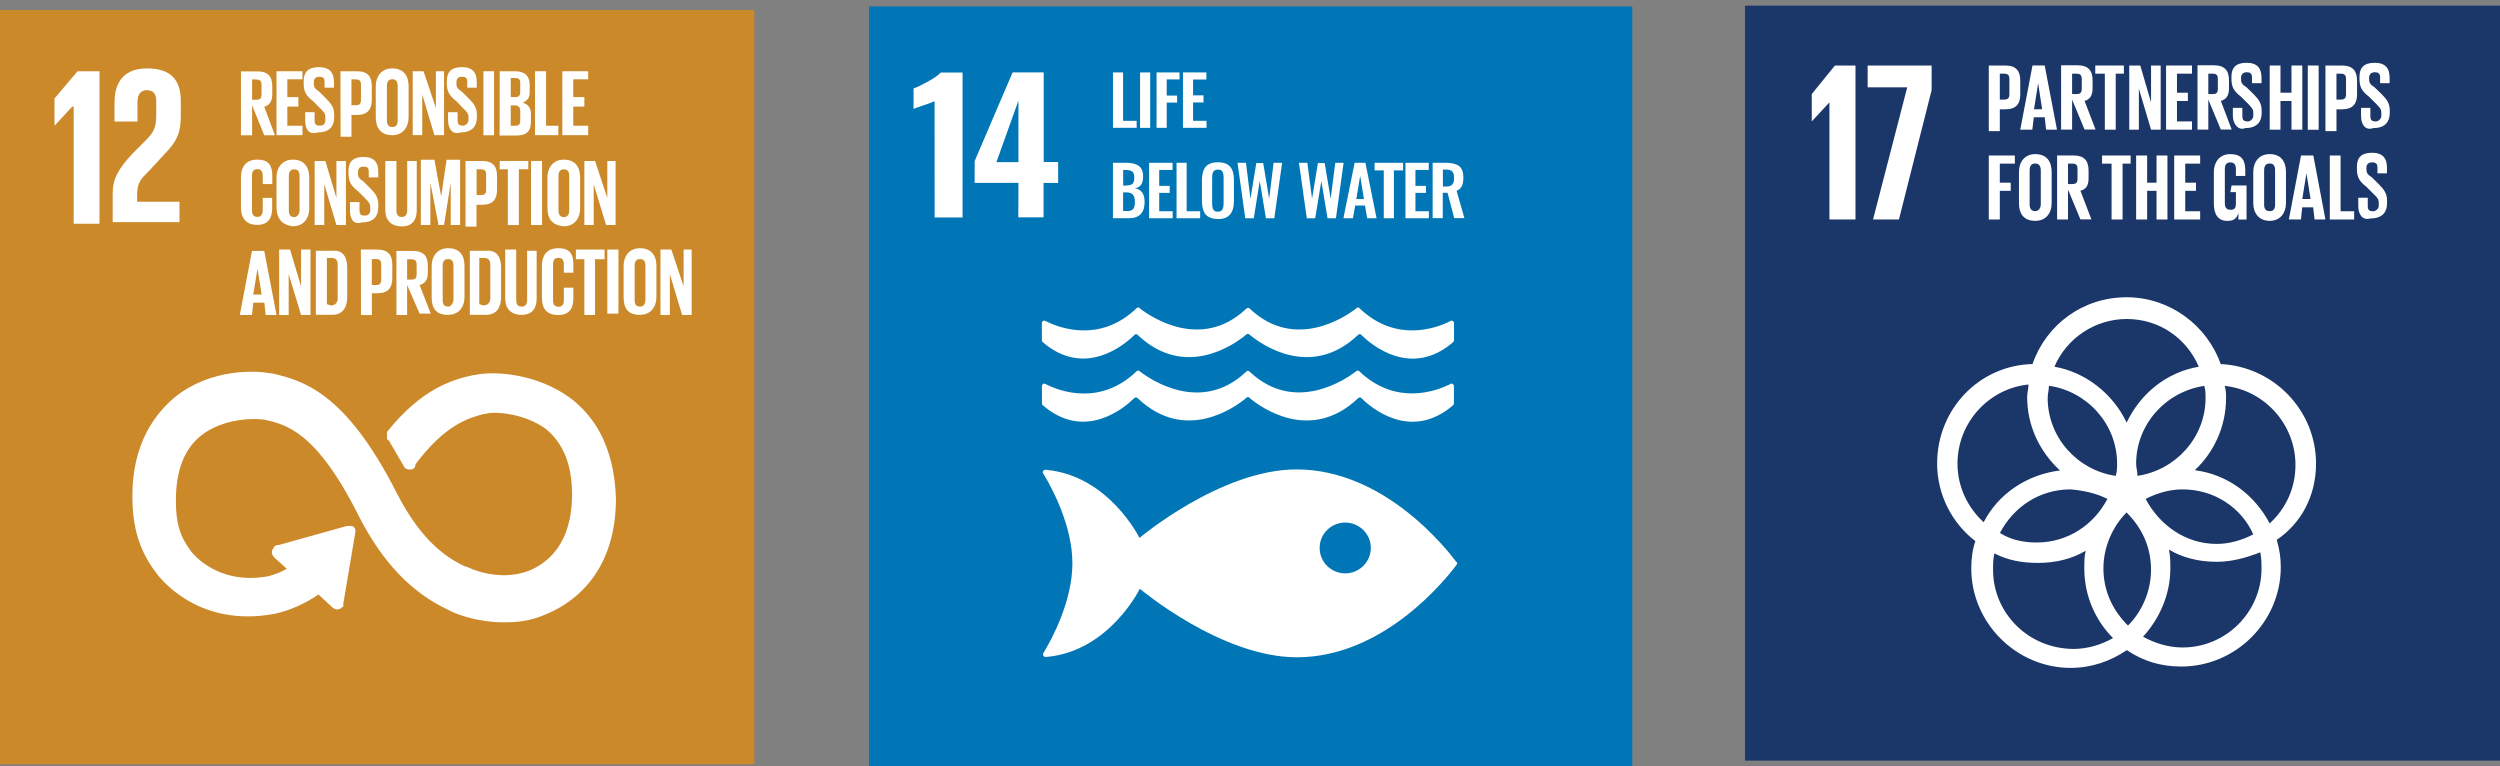 <?xml version="1.0" encoding="UTF-8"?> <!-- Generator: Adobe Illustrator 15.0.2, SVG Export Plug-In . SVG Version: 6.00 Build 0) --> <svg xmlns="http://www.w3.org/2000/svg" xmlns:xlink="http://www.w3.org/1999/xlink" id="Layer_1" x="0px" y="0px" width="139.792px" height="42.835px" viewBox="0 0 139.792 42.835" xml:space="preserve"><rect x="0" y="0" width="139.792" height="42.835" fill="#808080" stroke="none"/> <g> <rect x="48.595" y="0.36" fill="#0076B7" width="42.679" height="42.476"></rect> <g> <path fill="#FFFFFF" d="M52.258,5.653c-0.071,0.045-0.289,0.128-0.642,0.245c-0.283,0.089-0.455,0.154-0.533,0.192V4.947 c0.226-0.083,0.508-0.219,0.829-0.398c0.328-0.186,0.557-0.346,0.691-0.494h1.22v8.104h-1.56L52.258,5.653L52.258,5.653z"></path> </g> <path fill="#FFFFFF" d="M56.948,9.06V5.628l-1.232,3.438h1.232V9.06z M56.948,10.227h-2.449V9.009l2.122-4.959h1.741v5.01h0.806 v1.168h-0.815v1.925h-1.412L56.948,10.227C56.942,10.227,56.948,10.227,56.948,10.227z"></path> <polygon fill="#FFFFFF" points="62.234,4.05 62.799,4.05 62.799,6.756 63.557,6.756 63.557,7.147 62.234,7.147 "></polygon> <rect x="63.749" y="4.05" fill="#FFFFFF" width="0.565" height="3.1"></rect> <polygon fill="#FFFFFF" points="64.672,4.05 65.956,4.05 65.956,4.44 65.238,4.44 65.238,5.344 65.821,5.344 65.821,5.736 65.238,5.736 65.238,7.147 64.672,7.147 "></polygon> <polygon fill="#FFFFFF" points="66.148,4.05 67.457,4.05 67.457,4.446 66.713,4.446 66.713,5.332 67.296,5.332 67.296,5.73 66.713,5.73 66.713,6.756 67.464,6.756 67.464,7.147 66.148,7.147 "></polygon> <g> <path fill="#FFFFFF" d="M63.018,11.805c0.167,0,0.283-0.044,0.348-0.122c0.063-0.078,0.095-0.211,0.095-0.385 c0-0.181-0.039-0.321-0.11-0.411c-0.07-0.083-0.191-0.128-0.351-0.128h-0.199v1.04h0.219v0.006H63.018z M62.998,10.369 c0.159,0,0.274-0.039,0.34-0.102c0.063-0.07,0.089-0.191,0.089-0.352c0-0.154-0.044-0.27-0.122-0.327 c-0.078-0.059-0.212-0.083-0.385-0.083h-0.115v0.872h0.192L62.998,10.369L62.998,10.369z M62.234,9.104h0.77 c0.289,0,0.513,0.059,0.678,0.174C63.836,9.4,63.92,9.591,63.92,9.874c0,0.385-0.148,0.603-0.449,0.654 c0.359,0.07,0.532,0.32,0.532,0.77c0,0.295-0.07,0.519-0.218,0.674c-0.148,0.155-0.366,0.23-0.654,0.23h-0.899V9.098L62.234,9.104 L62.234,9.104z"></path> </g> <polygon fill="#FFFFFF" points="64.255,9.104 65.565,9.104 65.565,9.503 64.82,9.503 64.82,10.394 65.404,10.394 65.404,10.785 64.82,10.785 64.82,11.812 65.571,11.812 65.571,12.203 64.255,12.203 "></polygon> <polygon fill="#FFFFFF" points="65.789,9.104 66.353,9.104 66.353,11.812 67.11,11.812 67.11,12.203 65.789,12.203 "></polygon> <g> <path fill="#FFFFFF" d="M68.356,11.709c0.044-0.076,0.064-0.198,0.064-0.347V9.939c0-0.147-0.021-0.264-0.064-0.341 c-0.043-0.077-0.128-0.114-0.256-0.114c-0.128,0-0.211,0.044-0.257,0.122c-0.046,0.076-0.064,0.191-0.064,0.34v1.423 c0,0.148,0.02,0.269,0.064,0.348c0.037,0.076,0.128,0.122,0.257,0.122C68.233,11.831,68.317,11.786,68.356,11.709 M67.413,11.986 c-0.14-0.167-0.205-0.423-0.205-0.75v-1.161c0-0.335,0.071-0.579,0.205-0.745c0.143-0.167,0.366-0.256,0.687-0.256 c0.313,0,0.552,0.083,0.693,0.256c0.141,0.167,0.205,0.418,0.205,0.745v1.161c0,0.333-0.07,0.577-0.211,0.75 c-0.143,0.174-0.366,0.265-0.681,0.265C67.791,12.241,67.554,12.158,67.413,11.986"></path> </g> <polygon fill="#FFFFFF" points="69.197,9.104 69.671,9.104 69.921,11.113 70.248,9.117 70.634,9.117 70.968,11.113 71.216,9.104 71.692,9.104 71.255,12.203 70.787,12.203 70.441,10.124 70.107,12.203 69.632,12.203 "></polygon> <polygon fill="#FFFFFF" points="72.634,9.104 73.103,9.104 73.366,11.113 73.693,9.117 74.072,9.117 74.406,11.113 74.664,9.104 75.13,9.104 74.701,12.203 74.232,12.203 73.886,10.124 73.541,12.203 73.071,12.203 "></polygon> <path fill="#FFFFFF" d="M76.267,11.132L76.056,9.83l-0.215,1.302H76.267z M75.746,9.104h0.604l0.623,3.1h-0.525l-0.122-0.713 h-0.546l-0.128,0.713h-0.532L75.746,9.104z"></path> <polygon fill="#FFFFFF" points="77.376,9.528 76.863,9.528 76.863,9.104 78.455,9.104 78.455,9.528 77.942,9.528 77.942,12.203 77.376,12.203 "></polygon> <polygon fill="#FFFFFF" points="78.589,9.104 79.89,9.104 79.89,9.503 79.147,9.503 79.147,10.394 79.737,10.394 79.737,10.785 79.147,10.785 79.147,11.812 79.897,11.812 79.897,12.203 78.589,12.203 "></polygon> <g> <path fill="#FFFFFF" d="M80.861,10.432c0.16,0,0.273-0.039,0.346-0.116c0.071-0.076,0.098-0.198,0.098-0.364 c0-0.161-0.024-0.282-0.09-0.354c-0.063-0.07-0.168-0.114-0.321-0.114h-0.212v0.943L80.861,10.432L80.861,10.432z M80.117,9.104 h0.744c0.334,0,0.57,0.064,0.729,0.181c0.16,0.128,0.237,0.34,0.237,0.636c0,0.199-0.024,0.359-0.084,0.481 c-0.058,0.128-0.153,0.211-0.295,0.268l0.437,1.527h-0.57l-0.372-1.417h-0.269v1.417h-0.565V9.104H80.117z"></path> <path fill="#FFFFFF" d="M75.22,32.061c-0.789,0-1.43-0.636-1.43-1.423c0-0.783,0.641-1.418,1.43-1.418s1.432,0.636,1.432,1.418 C76.651,31.419,76.009,32.061,75.22,32.061 M81.411,31.394c-0.544-0.725-4.022-5.146-8.911-5.146c-4.24,0-8.784,3.83-8.784,3.83 s-1.705-3.469-5.189-3.804c-0.021,0-0.039-0.007-0.064-0.007h-0.02c-0.07,0.007-0.142,0.076-0.136,0.136 c0.008,0.063,0.06,0.13,0.06,0.13c0.449,0.736,1.598,2.859,1.598,4.965c0,2.123-1.155,4.242-1.598,4.979l-0.026,0.052 c-0.013,0.021-0.02,0.045-0.02,0.069c0,0.069,0.058,0.129,0.128,0.135h0.039c0.013,0,0.019,0,0.039,0 c3.503-0.319,5.21-3.812,5.21-3.812s4.536,3.832,8.782,3.832c4.891,0,8.365-4.426,8.91-5.146c0.017-0.02,0.027-0.039,0.039-0.052 c0.009-0.015,0.016-0.039,0.016-0.06s-0.007-0.039-0.016-0.06C81.438,31.432,81.425,31.414,81.411,31.394"></path> <path fill="#FFFFFF" d="M63.402,22.283c0.015-0.014,0.021-0.023,0.039-0.037c0.02-0.015,0.053-0.024,0.077-0.024 c0.039,0,0.071,0.013,0.098,0.045l0.006,0.006c2.663,2.528,5.46,0.481,6.038,0l0.059-0.06c0.014-0.006,0.039-0.006,0.06-0.006 c0.019,0,0.044,0,0.058,0.006l0.059,0.06c0.578,0.481,3.377,2.528,6.037,0c0,0,0-0.006,0.008-0.006 c0.023-0.021,0.059-0.045,0.091-0.045c0.022,0,0.058,0.013,0.077,0.024c0.013,0.014,0.021,0.021,0.038,0.037 c0.513,0.51,2.747,2.42,5.106,0.373c0.025-0.025,0.045-0.06,0.045-0.098V21.59c0-0.076-0.063-0.141-0.142-0.141 c-0.007,0-0.021,0.006-0.024,0.006c-0.021,0.005-0.039,0.02-0.07,0.038c-0.723,0.359-2.971,1.219-5.018-0.698 c-0.021-0.021-0.039-0.039-0.059-0.059c-0.021-0.007-0.039-0.013-0.064-0.013c-0.013,0-0.022,0-0.045,0.006 c-0.023,0.007-0.058,0.026-0.07,0.052c-0.6,0.455-3.397,2.349-5.889,0.039l-0.039-0.039c-0.025-0.021-0.063-0.044-0.096-0.044 c-0.033,0-0.07,0.014-0.098,0.044l-0.039,0.039c-2.488,2.311-5.278,0.43-5.89-0.039c-0.012-0.025-0.044-0.044-0.071-0.052 c-0.013-0.006-0.024-0.006-0.044-0.006c-0.019,0-0.044,0-0.058,0.013c-0.021,0.021-0.044,0.039-0.064,0.059 c-2.042,1.926-4.291,1.065-5.018,0.698c-0.026-0.013-0.051-0.02-0.071-0.038c-0.013,0-0.02-0.006-0.024-0.006 c-0.077,0-0.143,0.063-0.143,0.141v0.968c0,0.038,0.013,0.07,0.044,0.098C60.657,24.696,62.883,22.791,63.402,22.283"></path> <path fill="#FFFFFF" d="M58.424,17.932c-0.013,0-0.019-0.005-0.024-0.005c-0.077,0-0.143,0.063-0.143,0.141v0.963 c0,0.044,0.013,0.077,0.044,0.096c2.361,2.04,4.594,0.129,5.109-0.372c0.007-0.013,0.019-0.025,0.039-0.044 c0.019-0.013,0.051-0.025,0.075-0.025c0.039,0,0.071,0.013,0.091,0.038l0.006,0.007c2.663,2.527,5.46,0.48,6.038,0l0.058-0.051 c0.015-0.007,0.039-0.007,0.061-0.007c0.02,0,0.038,0,0.059,0.007l0.057,0.051c0.578,0.48,3.378,2.527,6.039,0 c0,0,0.007,0,0.007-0.007c0.024-0.02,0.06-0.038,0.091-0.038c0.032,0,0.059,0.006,0.077,0.025c0.013,0.006,0.022,0.02,0.044,0.044 c0.514,0.508,2.747,2.419,5.107,0.372c0.021-0.019,0.045-0.058,0.045-0.096v-0.963c0-0.077-0.063-0.141-0.142-0.141 c-0.007,0-0.021,0-0.024,0.005c-0.021,0.014-0.047,0.021-0.068,0.039c-0.727,0.36-2.975,1.219-5.02-0.705 c-0.021-0.021-0.047-0.039-0.059-0.059c-0.021-0.007-0.039-0.013-0.061-0.013c-0.014,0-0.023,0.006-0.045,0.006 c-0.023,0.013-0.059,0.033-0.068,0.06c-0.604,0.469-3.4,2.348-5.891,0.038l-0.039-0.038c-0.024-0.021-0.063-0.045-0.096-0.045 c-0.033,0-0.072,0.021-0.097,0.045l-0.046,0.038c-2.489,2.311-5.279,0.431-5.891-0.038c-0.012-0.021-0.044-0.045-0.07-0.06 c-0.012,0-0.024-0.006-0.045-0.006c-0.02,0-0.044,0.006-0.058,0.013c-0.021,0.021-0.038,0.039-0.064,0.059 c-2.038,1.924-4.291,1.065-5.017,0.705C58.462,17.96,58.443,17.952,58.424,17.932"></path> </g> </g> <g> <rect y="0.559" fill="#CB892A" width="42.18" height="42.178"></rect> <path fill="#FFFFFF" d="M31.9,22.404c-1.905-1.442-4.33-1.513-5.255-1.289h-0.071c-1.071,0.225-2.745,0.679-4.651,3.119 c0,0,0,0,0,0.069l0,0v0.075v0.072L22,24.519c0.226,0.386,0.533,0.912,0.847,1.443l0,0c0,0.076,0.069,0.076,0.146,0.076 c0.07,0,0.07,0,0.07-0.076c0,0,0,0,0-0.075c1.752-2.433,3.119-2.732,4.042-2.972h0.071c0.449-0.146,2.284-0.076,3.657,0.918 c1.071,0.828,1.527,2.123,1.527,3.804c0,2.896-1.444,4.036-2.592,4.491c-1.826,0.681-3.58-0.226-3.58-0.226l-0.071-0.083 c-0.987-0.449-2.515-1.367-3.958-4.184c-2.9-5.786-5.255-6.319-6.853-6.622h-0.081c-0.687-0.146-3.196-0.301-5.171,1.291 c-1.071,0.841-2.285,2.438-2.285,5.331c0,1.828,0.387,2.972,1.296,4.184c0.226,0.303,2.361,2.973,6.396,2.206 c0.679-0.147,1.515-0.456,2.515-1.142l0.911,0.842c0.083,0.07,0.154,0.07,0.231,0v-0.07l0,0l0.686-4.035v0.068 c0-0.068,0-0.068-0.07-0.068h-0.075l0,0h-0.071l-3.812,1.059h-0.068c0,0-0.077,0-0.077,0.076c-0.071,0.07-0.071,0.152,0,0.226 l0.077,0.069l0.84,0.764c-0.526,0.379-1.071,0.525-1.45,0.615c-2.971,0.531-4.414-1.366-4.484-1.443l0,0 c-0.687-0.918-0.919-1.673-0.919-3.042c0-1.75,0.526-3.041,1.515-3.803c1.303-0.981,3.048-1.073,3.588-0.912h0.069 c1.296,0.302,3.041,0.687,5.564,5.627c1.283,2.593,2.887,4.267,4.876,5.101c0.225,0.153,1.444,0.681,3.041,0.681 c0.679,0,1.367-0.07,2.122-0.372c1.149-0.462,3.889-1.918,3.889-6.32C34.191,24.841,32.972,23.246,31.9,22.404"></path> <path fill="none" stroke="#FFFFFF" stroke-width="0.445" stroke-miterlimit="10" d="M31.83,22.49 c-1.91-1.444-4.335-1.522-5.247-1.297h-0.071c-1.065,0.23-2.747,0.68-4.652,3.041c0,0,0,0,0,0.069l0,0v0.075v0.072l0.075,0.068 c0.231,0.386,0.533,0.912,0.842,1.443l0,0c0,0.07,0.084,0.07,0.154,0.07c0.077,0,0.077,0,0.077-0.07c0,0,0,0,0-0.069 c1.75-2.36,3.119-2.731,4.036-2.97h0.07c0.455-0.154,2.282-0.07,3.58,0.916c0.987,0.828,1.515,2.06,1.515,3.806 c0,2.888-1.445,4.036-2.585,4.491c-1.829,0.68-3.582-0.227-3.582-0.227h-0.068c-0.994-0.461-2.514-1.373-3.961-4.188 c-2.887-5.705-5.246-6.243-6.844-6.622h-0.091c-0.679-0.153-3.208-0.301-5.171,1.292c-1.001,0.846-2.283,2.431-2.283,5.33 c0,1.743,0.373,2.972,1.29,4.188c0.231,0.303,2.284,2.971,6.403,2.195c0.687-0.152,1.515-0.449,2.514-1.143l0.914,0.847 c0.077,0.069,0.146,0.069,0.229,0V33.74l0,0l0.68-4.035l0,0c0-0.072,0-0.072-0.07-0.072h-0.071l0,0H19.43l-3.803,1.061H15.55 c0,0-0.07,0-0.07,0.077c-0.077,0.067-0.077,0.151,0,0.224l0.07,0.071l0.848,0.763c-0.526,0.387-1.065,0.531-1.375,0.615 c-2.97,0.532-4.413-1.367-4.491-1.443l0,0c-0.687-0.918-0.919-1.676-0.919-3.041c0-1.75,0.526-3.043,1.535-3.812 c1.283-0.987,3.035-0.987,3.573-0.91h0.083c1.294,0.302,3.041,0.679,5.479,5.558c1.292,2.515,2.887,4.182,4.876,5.101 c0.224,0.146,1.443,0.679,3.035,0.679c0.693,0,1.372-0.068,2.136-0.386c1.143-0.448,3.889-1.899,3.889-6.319 C34.12,24.841,32.888,23.322,31.83,22.49"></path> <polygon fill="#FFFFFF" points="4.036,5.961 4.12,5.961 4.12,12.512 5.563,12.512 5.563,3.984 4.337,3.984 3.048,5.505 3.048,7.031 3.048,7.031 "></polygon> <path fill="#FFFFFF" d="M6.403,5.736v1.059h1.283V5.736c0-0.526,0.231-0.693,0.526-0.693c0.309,0,0.526,0.154,0.526,0.604V6.34 c0,0.679-0.071,0.988-0.526,1.443l-0.84,0.846c-0.764,0.835-1.071,1.367-1.071,2.195v1.598h3.735v-1.143H7.667v-0.384 c0-0.686,0.231-0.911,0.622-1.292L9.2,8.616c0.763-0.769,0.91-1.302,0.91-2.136V5.648c0-1.219-0.595-1.823-1.898-1.823 C7.001,3.83,6.403,4.517,6.403,5.736"></path> <path fill="#FFFFFF" d="M14.097,4.434v1.142h0.225c0.224,0,0.301-0.069,0.301-0.301V4.749c0-0.225-0.083-0.301-0.301-0.301 L14.097,4.434L14.097,4.434z M14.097,5.891v1.673h-0.625V3.991h0.919c0.61,0,0.834,0.302,0.834,0.834V5.28 c0,0.372-0.148,0.61-0.449,0.687l0.597,1.597h-0.597L14.097,5.891z"></path> <polygon fill="#FFFFFF" points="15.462,3.984 16.913,3.984 16.913,4.434 16.066,4.434 16.066,5.428 16.683,5.428 16.683,5.961 16.066,5.961 16.066,7.031 16.913,7.031 16.913,7.558 15.462,7.558 "></polygon> <path fill="#FFFFFF" d="M17.066,6.724V6.275h0.526v0.449c0,0.231,0.069,0.302,0.301,0.302c0.232,0,0.301-0.153,0.301-0.302V6.571 c0-0.225-0.068-0.302-0.301-0.526l-0.385-0.386c-0.387-0.301-0.526-0.525-0.526-0.988V4.517c0-0.456,0.229-0.763,0.845-0.763 c0.604,0,0.848,0.301,0.848,0.846v0.302h-0.526V4.593c0-0.23-0.083-0.301-0.301-0.301c-0.154,0-0.301,0.077-0.301,0.301V4.67 c0,0.225,0.083,0.302,0.301,0.455l0.372,0.372c0.301,0.302,0.468,0.526,0.468,0.918v0.147c0,0.456-0.229,0.841-0.917,0.841 C17.285,7.558,17.066,7.251,17.066,6.724"></path> <path fill="#FFFFFF" d="M19.652,4.434v1.45h0.229c0.226,0,0.303-0.07,0.303-0.302v-0.84c0-0.226-0.077-0.302-0.303-0.302 L19.652,4.434L19.652,4.434z M19.037,3.984h0.911c0.622,0,0.842,0.302,0.842,0.835v0.763c0,0.525-0.226,0.846-0.842,0.846h-0.295 v1.218h-0.609L19.037,3.984L19.037,3.984z"></path> <path fill="#FFFFFF" d="M22.238,6.724V4.819c0-0.226-0.071-0.386-0.303-0.386c-0.229,0-0.301,0.153-0.301,0.386v1.899 c0,0.23,0.07,0.386,0.301,0.386C22.167,7.109,22.238,6.955,22.238,6.724 M21.012,6.571V4.82c0-0.526,0.301-0.995,0.917-0.995 c0.616,0,0.919,0.386,0.919,0.995v1.745c0,0.526-0.303,0.995-0.919,0.995C21.319,7.558,21.012,7.18,21.012,6.571"></path> <polygon fill="#FFFFFF" points="23.61,5.281 23.61,7.558 23.078,7.558 23.078,3.984 23.682,3.984 24.374,6.037 24.374,3.984 24.83,3.984 24.83,7.558 24.29,7.558 "></polygon> <path fill="#FFFFFF" d="M25.054,6.724V6.275h0.533v0.449c0,0.231,0.077,0.302,0.303,0.302c0.154,0,0.308-0.153,0.308-0.302V6.571 c0-0.225-0.077-0.302-0.308-0.526l-0.372-0.386c-0.38-0.301-0.533-0.525-0.533-0.988V4.517c0-0.456,0.224-0.763,0.845-0.763 c0.597,0,0.829,0.301,0.829,0.846v0.302h-0.533V4.593c0-0.23-0.077-0.301-0.303-0.301c-0.154,0-0.301,0.077-0.301,0.301V4.67 c0,0.225,0.071,0.302,0.301,0.455l0.378,0.372c0.304,0.302,0.464,0.526,0.464,0.918v0.147c0,0.456-0.231,0.841-0.919,0.841 C25.356,7.558,25.054,7.251,25.054,6.724"></path> <rect x="27.031" y="3.984" fill="#FFFFFF" width="0.595" height="3.58"></rect> <path fill="#FFFFFF" d="M28.558,5.891v1.141h0.229c0.226,0,0.303-0.07,0.303-0.302V6.193c0-0.146-0.07-0.301-0.303-0.301 L28.558,5.891L28.558,5.891z M28.558,5.428h0.229c0.226,0,0.303-0.07,0.303-0.302V4.665c0-0.23-0.07-0.302-0.303-0.302h-0.229 V5.428z M27.942,3.984h0.846c0.597,0,0.83,0.302,0.83,0.763v0.386c0,0.302-0.071,0.449-0.387,0.616 c0.303,0.07,0.456,0.302,0.456,0.609v0.45c0,0.526-0.225,0.771-0.84,0.771h-0.911L27.942,3.984L27.942,3.984z"></path> <polygon fill="#FFFFFF" points="29.917,3.984 30.534,3.984 30.534,7.031 31.22,7.031 31.22,7.558 29.917,7.558 "></polygon> <polygon fill="#FFFFFF" points="31.444,3.984 32.888,3.984 32.888,4.434 32.055,4.434 32.055,5.428 32.676,5.428 32.676,5.961 32.055,5.961 32.055,7.031 32.888,7.031 32.888,7.558 31.444,7.558 "></polygon> <path fill="#FFFFFF" d="M13.473,11.595V9.92c0-0.527,0.231-0.994,0.919-0.994c0.678,0,0.834,0.385,0.834,0.917v0.449h-0.534V9.843 c0-0.23-0.071-0.385-0.301-0.385c-0.231,0-0.303,0.153-0.303,0.385v1.899c0,0.225,0.071,0.386,0.303,0.386 c0.229,0,0.301-0.161,0.301-0.386v-0.679h0.526v0.603c0,0.525-0.226,0.91-0.833,0.91C13.781,12.575,13.473,12.211,13.473,11.595"></path> <path fill="#FFFFFF" d="M16.752,11.754V9.855c0-0.23-0.068-0.386-0.301-0.386c-0.226,0-0.301,0.154-0.301,0.386v1.899 c0,0.225,0.068,0.386,0.301,0.386C16.605,12.134,16.752,11.979,16.752,11.754 M15.462,11.595V9.92c0-0.527,0.301-0.994,0.917-0.994 c0.597,0,0.911,0.385,0.911,0.994v1.746c0,0.525-0.301,0.987-0.911,0.987C15.765,12.583,15.462,12.211,15.462,11.595"></path> <polygon fill="#FFFFFF" points="18.132,10.298 18.132,12.583 17.593,12.583 17.593,9.001 18.195,9.001 18.811,11.069 18.811,9.001 19.343,9.001 19.343,12.583 18.811,12.583 "></polygon> <path fill="#FFFFFF" d="M19.569,11.754v-0.455h0.533v0.455c0,0.225,0.07,0.302,0.301,0.302c0.218,0,0.301-0.154,0.301-0.302v-0.153 c0-0.231-0.083-0.302-0.301-0.527l-0.385-0.385c-0.387-0.302-0.532-0.526-0.532-0.995V9.541c0-0.456,0.224-0.764,0.833-0.764 c0.603,0,0.834,0.302,0.834,0.841V9.92H20.62V9.617c0-0.225-0.069-0.302-0.301-0.302c-0.146,0-0.301,0.071-0.301,0.302v0.071 c0,0.23,0.069,0.302,0.301,0.455l0.385,0.386c0.303,0.301,0.449,0.525,0.449,0.911v0.154c0,0.449-0.224,0.84-0.911,0.84 C19.793,12.583,19.569,12.28,19.569,11.754"></path> <path fill="#FFFFFF" d="M23.303,9.001v2.747c0,0.525-0.226,0.912-0.842,0.912c-0.61,0-0.917-0.373-0.917-0.912V9.001h0.622v2.747 c0,0.225,0.071,0.386,0.301,0.386c0.226,0,0.303-0.161,0.303-0.386V9.001H23.303z"></path> <polygon fill="#FFFFFF" points="25.202,10.219 25.202,10.219 24.83,12.583 24.521,12.583 24.065,10.219 24.065,10.219 24.065,12.583 23.533,12.583 23.533,8.932 24.29,8.932 24.67,10.99 24.67,10.99 24.971,8.932 25.728,8.932 25.728,12.583 25.202,12.583 "></polygon> <path fill="#FFFFFF" d="M26.651,9.464v1.444h0.231c0.224,0,0.301-0.07,0.301-0.301V9.772c0-0.23-0.069-0.302-0.301-0.302 L26.651,9.464L26.651,9.464z M26.043,9.001h0.905c0.622,0,0.845,0.302,0.845,0.846v0.764c0,0.525-0.224,0.84-0.845,0.84h-0.303 v1.219h-0.616V9.008L26.043,9.001L26.043,9.001z"></path> <polygon fill="#FFFFFF" points="27.942,9.001 29.54,9.001 29.54,9.464 29.013,9.464 29.013,12.583 28.397,12.583 28.397,9.464 27.942,9.464 "></polygon> <rect x="29.693" y="9.001" fill="#FFFFFF" width="0.616" height="3.581"></rect> <path fill="#FFFFFF" d="M31.83,11.754V9.855c0-0.23-0.069-0.386-0.301-0.386c-0.224,0-0.301,0.154-0.301,0.386v1.899 c0,0.225,0.077,0.386,0.301,0.386C31.753,12.134,31.83,11.979,31.83,11.754 M30.611,11.595V9.92c0-0.527,0.308-0.994,0.91-0.994 c0.623,0,0.917,0.385,0.917,0.994v1.746c0,0.525-0.301,0.987-0.917,0.987C30.835,12.583,30.611,12.211,30.611,11.595"></path> <polygon fill="#FFFFFF" points="33.197,10.298 33.197,12.583 32.676,12.583 32.676,9.001 33.274,9.001 33.959,11.069 33.959,9.001 34.422,9.001 34.422,12.583 33.89,12.583 "></polygon> <path fill="#FFFFFF" d="M14.161,16.47h0.469l-0.231-1.443l0,0L14.161,16.47z M13.41,17.612l0.679-3.581h0.687l0.687,3.581h-0.61 l-0.07-0.687h-0.622l-0.071,0.687H13.41z"></path> <polygon fill="#FFFFFF" points="16.142,15.328 16.142,17.612 15.61,17.612 15.61,13.955 16.219,13.955 16.835,16.014 16.835,13.955 17.362,13.955 17.362,17.612 16.835,17.612 "></polygon> <path fill="#FFFFFF" d="M18.503,17.08c0.224,0,0.378-0.154,0.378-0.386v-1.898c0-0.227-0.07-0.374-0.378-0.374h-0.224v2.586 L18.503,17.08L18.503,17.08z M19.414,14.944v1.673c0,0.533-0.224,0.987-0.834,0.987h-0.919v-3.58h0.919 C19.197,13.955,19.414,14.416,19.414,14.944"></path> <path fill="#FFFFFF" d="M20.789,14.494v1.443h0.224c0.231,0,0.301-0.069,0.301-0.302v-0.847c0-0.225-0.069-0.302-0.301-0.302 L20.789,14.494L20.789,14.494z M20.179,13.955h0.917c0.597,0,0.84,0.302,0.84,0.834v0.763c0,0.533-0.229,0.847-0.84,0.847h-0.301 v1.218h-0.61L20.179,13.955L20.179,13.955z"></path> <path fill="#FFFFFF" d="M22.765,14.494v1.141h0.229c0.226,0,0.303-0.083,0.303-0.301v-0.533c0-0.225-0.077-0.302-0.303-0.302 h-0.229V14.494z M22.765,15.937v1.675h-0.598v-3.581h0.911c0.616,0,0.847,0.302,0.847,0.835v0.386c0,0.385-0.154,0.609-0.462,0.685 l0.623,1.598h-0.623L22.765,15.937z"></path> <path fill="#FFFFFF" d="M25.356,16.772V14.86c0-0.225-0.071-0.372-0.303-0.372c-0.224,0-0.301,0.154-0.301,0.372v1.912 c0,0.225,0.077,0.371,0.301,0.371C25.202,17.157,25.356,16.933,25.356,16.772 M24.137,16.618v-1.751 c0-0.526,0.309-0.988,0.917-0.988c0.624,0,0.919,0.372,0.919,0.988v1.75c0,0.533-0.303,0.987-0.919,0.987 C24.374,17.612,24.137,17.234,24.137,16.618"></path> <path fill="#FFFFFF" d="M27.031,17.08c0.224,0,0.385-0.154,0.385-0.386v-1.898c0-0.227-0.083-0.374-0.385-0.374H26.8v2.586 L27.031,17.08L27.031,17.08z M28.019,14.944v1.673c0,0.533-0.226,0.987-0.83,0.987h-0.917v-3.58h0.917 C27.794,13.955,28.019,14.416,28.019,14.944"></path> <path fill="#FFFFFF" d="M30.008,13.955v2.734c0,0.532-0.231,0.917-0.84,0.917c-0.624,0-0.919-0.378-0.919-0.917v-2.734h0.616v2.817 c0,0.225,0.07,0.371,0.309,0.371c0.218,0,0.301-0.154,0.301-0.371v-2.747h0.533V13.955L30.008,13.955z"></path> <path fill="#FFFFFF" d="M30.302,16.618v-1.751c0-0.526,0.231-0.988,0.919-0.988c0.678,0,0.84,0.372,0.84,0.911v0.455h-0.533V14.79 c0-0.225-0.07-0.372-0.301-0.372c-0.232,0-0.303,0.147-0.303,0.372v1.99c0,0.226,0.071,0.373,0.303,0.373 c0.224,0,0.301-0.147,0.301-0.373v-0.693h0.533v0.61c0,0.533-0.225,0.918-0.84,0.918C30.534,17.612,30.302,17.234,30.302,16.618"></path> <polygon fill="#FFFFFF" points="32.203,13.955 33.806,13.955 33.806,14.494 33.274,14.494 33.274,17.612 32.676,17.612 32.676,14.494 32.203,14.494 "></polygon> <rect x="33.959" y="13.955" fill="#FFFFFF" width="0.623" height="3.581"></rect> <path fill="#FFFFFF" d="M36.089,16.772V14.86c0-0.225-0.068-0.372-0.301-0.372c-0.233,0-0.301,0.154-0.301,0.372v1.912 c0,0.225,0.068,0.371,0.301,0.371C36.013,17.157,36.089,16.933,36.089,16.772 M34.871,16.618v-1.751 c0-0.526,0.301-0.988,0.917-0.988c0.594,0,0.917,0.372,0.917,0.988v1.75c0,0.533-0.313,0.987-0.917,0.987 C35.108,17.612,34.871,17.234,34.871,16.618"></path> <polygon fill="#FFFFFF" points="37.455,15.328 37.455,17.612 36.931,17.612 36.931,13.955 37.54,13.955 38.226,16.014 38.226,13.955 38.675,13.955 38.675,17.612 38.143,17.612 "></polygon> </g> <g> <rect x="97.574" y="0.315" fill="#1B3668" width="42.219" height="42.216"></rect> <path fill="#FFFFFF" d="M122.724,26.292c1.059-0.98,1.75-2.433,1.75-4.035c0-0.227,0-0.45-0.081-0.68 c2.213,0.23,3.962,2.137,3.962,4.42c0,1.295-0.532,2.438-1.443,3.271C126.073,27.667,124.552,26.524,122.724,26.292 M126.458,31.785c0,2.438-1.984,4.42-4.42,4.42c-0.759,0-1.529-0.226-2.205-0.604c0.916-0.995,1.525-2.361,1.525-3.803 c0-0.387,0-0.693-0.077-1.065c0.759,0.455,1.675,0.681,2.669,0.681c0.842,0,1.676-0.23,2.439-0.533 C126.458,31.246,126.458,31.554,126.458,31.785 M111.446,31.862c0-0.309,0-0.616,0.075-0.918c0.758,0.386,1.527,0.532,2.443,0.532 c0.987,0,1.905-0.227,2.662-0.68c-0.078,0.304-0.078,0.68-0.078,0.996c0,1.521,0.617,2.894,1.605,3.887 c-0.682,0.387-1.451,0.607-2.207,0.607C113.427,36.277,111.446,34.292,111.446,31.862 M109.457,25.921 c0-2.291,1.75-4.197,3.971-4.421c0,0.23-0.076,0.46-0.076,0.688c0,1.604,0.678,3.047,1.834,4.118 c-1.834,0.23-3.438,1.291-4.266,2.896C110.079,28.43,109.457,27.287,109.457,25.921 M118.914,17.837 c1.827,0,3.348,1.071,4.036,2.669c-1.827,0.309-3.278,1.527-4.036,3.125c-0.758-1.604-2.289-2.824-4.037-3.125 C115.558,18.903,117.161,17.837,118.914,17.837 M119.977,27.897c0.616-0.308,1.303-0.532,2.062-0.532 c1.752,0,3.277,0.994,3.959,2.516c-0.609,0.309-1.296,0.533-2.053,0.533C122.191,30.414,120.741,29.341,119.977,27.897 M117.841,27.897c-0.758,1.442-2.205,2.438-3.959,2.438c-0.76,0-1.449-0.153-2.053-0.533c0.758-1.443,2.198-2.438,3.959-2.438 C116.546,27.434,117.232,27.589,117.841,27.897 M114.569,21.571c2.138,0.308,3.812,2.138,3.812,4.351c0,0.226,0,0.455-0.076,0.687 c-2.137-0.31-3.805-2.146-3.805-4.351C114.5,22.033,114.569,21.802,114.569,21.571 M118.989,34.98 c-0.84-0.842-1.372-1.906-1.372-3.201c0-1.218,0.532-2.361,1.294-3.126c0.843,0.847,1.368,1.908,1.368,3.209 C120.28,33.082,119.753,34.223,118.989,34.98 M123.328,22.257c0,2.205-1.676,4.035-3.806,4.351c0-0.229-0.076-0.457-0.076-0.68 c0-2.214,1.674-4.036,3.812-4.351C123.328,21.802,123.328,22.033,123.328,22.257 M129.505,25.921c0-2.971-2.359-5.416-5.328-5.564 c-0.762-2.143-2.823-3.735-5.264-3.735c-2.443,0-4.492,1.521-5.263,3.735c-2.976,0.071-5.332,2.516-5.332,5.564 c0,1.75,0.843,3.347,2.138,4.336c-0.158,0.455-0.229,0.988-0.229,1.527c0,3.049,2.521,5.563,5.563,5.563 c1.147,0,2.219-0.372,3.133-0.993c0.918,0.616,1.906,0.916,3.047,0.916c3.056,0,5.563-2.515,5.563-5.556 c0-0.532-0.067-0.988-0.226-1.528C128.666,29.269,129.505,27.744,129.505,25.921"></path> <polygon fill="#FFFFFF" points="103.753,3.663 103.753,12.273 102.296,12.273 102.296,5.724 102.296,5.724 101.308,6.789 101.308,6.789 101.308,5.261 102.603,3.663 "></polygon> <polygon fill="#FFFFFF" points="104.433,3.663 108.011,3.663 108.011,5.037 106.183,12.273 104.734,12.273 106.646,4.882 104.433,4.882 "></polygon> <path fill="#FFFFFF" d="M111.823,4.119v1.45h0.226c0.226,0,0.309-0.077,0.309-0.308V4.427c0-0.23-0.083-0.308-0.309-0.308H111.823 L111.823,4.119z M111.207,3.663h0.918c0.615,0,0.842,0.308,0.842,0.846v0.757c0,0.533-0.213,0.846-0.842,0.846h-0.302v1.219h-0.616 V3.663L111.207,3.663z"></path> <path fill="#FFFFFF" d="M113.735,6.109h0.455l-0.224-1.456l0,0L113.735,6.109z M112.966,7.251l0.685-3.592h0.681l0.688,3.592 h-0.609l-0.076-0.694h-0.611l-0.082,0.694H112.966z"></path> <path fill="#FFFFFF" d="M115.866,4.119v1.142h0.226c0.229,0,0.313-0.077,0.313-0.294v-0.54c0-0.23-0.085-0.308-0.313-0.308H115.866 L115.866,4.119z M115.866,5.57v1.675h-0.616V3.65h0.918c0.608,0,0.842,0.302,0.842,0.842v0.462c0,0.378-0.147,0.61-0.448,0.687 l0.616,1.604h-0.616L115.866,5.57z"></path> <polygon fill="#FFFFFF" points="117.161,3.663 118.759,3.663 118.759,4.119 118.304,4.119 118.304,7.251 117.695,7.251 117.695,4.119 117.161,4.119 "></polygon> <polygon fill="#FFFFFF" points="119.599,4.96 119.599,7.251 119.06,7.251 119.06,3.663 119.677,3.663 120.28,5.724 120.28,3.663 120.818,3.663 120.818,7.251 120.28,7.251 "></polygon> <polygon fill="#FFFFFF" points="121.12,3.663 122.569,3.663 122.569,4.119 121.729,4.119 121.729,5.184 122.339,5.184 122.339,5.647 121.729,5.647 121.729,6.789 122.569,6.789 122.569,7.251 121.12,7.251 "></polygon> <path fill="#FFFFFF" d="M123.482,4.119v1.142h0.229c0.23,0,0.303-0.077,0.303-0.294v-0.54c0-0.23-0.069-0.308-0.303-0.308H123.482 L123.482,4.119z M123.482,5.57v1.675h-0.604V3.65h0.912c0.615,0,0.848,0.302,0.848,0.842v0.462c0,0.378-0.148,0.61-0.457,0.687 l0.609,1.604h-0.609L123.482,5.57z"></path> <path fill="#FFFFFF" d="M124.854,6.48V6.03h0.532v0.45c0,0.231,0.07,0.309,0.31,0.309c0.146,0,0.302-0.154,0.302-0.309V6.326 c0-0.226-0.078-0.296-0.302-0.532l-0.388-0.386c-0.385-0.301-0.532-0.526-0.532-0.988V4.273c0-0.463,0.229-0.762,0.836-0.762 c0.616,0,0.845,0.309,0.845,0.841v0.302h-0.531V4.35c0-0.23-0.078-0.309-0.309-0.309c-0.148,0-0.304,0.083-0.304,0.309v0.076 c0,0.226,0.075,0.302,0.304,0.455l0.385,0.374c0.303,0.302,0.463,0.532,0.463,0.918V6.32c0,0.456-0.229,0.842-0.918,0.842 C125.169,7.321,124.854,6.942,124.854,6.48"></path> <polygon fill="#FFFFFF" points="128.132,5.647 127.517,5.647 127.517,7.251 126.914,7.251 126.914,3.663 127.517,3.663 127.517,5.184 128.132,5.184 128.132,3.663 128.737,3.663 128.737,7.251 128.132,7.251 "></polygon> <rect x="129.044" y="3.663" fill="#FFFFFF" width="0.608" height="3.592"></rect> <path fill="#FFFFFF" d="M130.647,4.119v1.45h0.226c0.229,0,0.309-0.077,0.309-0.308V4.427c0-0.23-0.076-0.308-0.309-0.308H130.647 L130.647,4.119z M130.039,3.663h0.918c0.604,0,0.842,0.308,0.842,0.846v0.757c0,0.533-0.229,0.846-0.842,0.846h-0.309v1.219h-0.616 V3.662L130.039,3.663L130.039,3.663z"></path> <path fill="#FFFFFF" d="M132.022,6.48V6.03h0.522v0.45c0,0.231,0.071,0.309,0.31,0.309c0.147,0,0.303-0.154,0.303-0.309V6.326 c0-0.226-0.069-0.296-0.303-0.532l-0.386-0.386c-0.387-0.301-0.532-0.526-0.532-0.988V4.273c0-0.463,0.229-0.762,0.841-0.762 c0.616,0,0.843,0.309,0.843,0.841v0.302h-0.532V4.35c0-0.23-0.078-0.309-0.311-0.309c-0.152,0-0.303,0.083-0.303,0.309v0.076 c0,0.226,0.078,0.302,0.303,0.455l0.387,0.374c0.309,0.302,0.463,0.532,0.463,0.918V6.32c0,0.456-0.227,0.842-0.92,0.842 C132.244,7.321,132.022,6.942,132.022,6.48"></path> <polygon fill="#FFFFFF" points="111.207,8.695 112.664,8.695 112.664,9.15 111.823,9.15 111.823,10.215 112.433,10.215 112.433,10.67 111.823,10.67 111.823,12.273 111.207,12.273 "></polygon> <path fill="#FFFFFF" d="M114.114,11.434V9.528c0-0.23-0.091-0.386-0.313-0.386c-0.227,0-0.31,0.154-0.31,0.386v1.907 c0,0.225,0.093,0.371,0.31,0.371C113.966,11.812,114.114,11.657,114.114,11.434 M112.894,11.363V9.612 c0-0.533,0.302-0.995,0.91-0.995c0.617,0,0.918,0.386,0.918,0.995v1.75c0,0.533-0.301,0.987-0.918,0.987 C113.119,12.351,112.894,11.896,112.894,11.363"></path> <path fill="#FFFFFF" d="M115.636,9.15v1.142h0.229c0.225,0,0.303-0.077,0.303-0.308V9.45c0-0.225-0.078-0.302-0.303-0.302 L115.636,9.15L115.636,9.15z M115.636,10.599v1.673h-0.609V8.694h0.918c0.615,0,0.841,0.309,0.841,0.841v0.45 c0,0.386-0.146,0.61-0.456,0.679l0.615,1.604h-0.615L115.636,10.599z"></path> <polygon fill="#FFFFFF" points="117.541,8.695 119.138,8.695 119.138,9.15 118.688,9.15 118.688,12.273 118.072,12.273 118.072,9.15 117.541,9.15 "></polygon> <polygon fill="#FFFFFF" points="120.587,10.67 120.061,10.67 120.061,12.273 119.446,12.273 119.446,8.695 120.061,8.695 120.061,10.215 120.587,10.215 120.587,8.695 121.197,8.695 121.197,12.273 120.587,12.273 "></polygon> <polygon fill="#FFFFFF" points="121.575,8.695 123.026,8.695 123.026,9.15 122.191,9.15 122.191,10.215 122.794,10.215 122.794,10.67 122.191,10.67 122.191,11.812 123.026,11.812 123.026,12.273 121.575,12.273 "></polygon> <path fill="#FFFFFF" d="M124.783,10.369h0.837v1.906h-0.456v-0.379c-0.082,0.302-0.23,0.455-0.615,0.455 c-0.533,0-0.758-0.372-0.758-0.987V9.613c0-0.533,0.309-0.995,0.918-0.995c0.678,0,0.84,0.387,0.84,0.918v0.302h-0.524V9.452 c0-0.225-0.085-0.372-0.308-0.372c-0.231,0-0.311,0.153-0.311,0.372v1.906c0,0.225,0.083,0.372,0.311,0.372 c0.223,0,0.308-0.077,0.308-0.372v-0.616h-0.308L124.783,10.369L124.783,10.369z"></path> <path fill="#FFFFFF" d="M127.216,11.434V9.528c0-0.23-0.07-0.386-0.305-0.386c-0.229,0-0.308,0.154-0.308,0.386v1.907 c0,0.225,0.077,0.371,0.308,0.371C127.144,11.812,127.216,11.657,127.216,11.434 M125.996,11.363V9.612 c0-0.533,0.303-0.995,0.918-0.995c0.604,0,0.91,0.386,0.91,0.995v1.75c0,0.533-0.309,0.987-0.91,0.987 C126.298,12.351,125.996,11.896,125.996,11.363"></path> <path fill="#FFFFFF" d="M128.737,11.126h0.462l-0.23-1.444l0,0L128.737,11.126z M127.985,12.273l0.681-3.58h0.687l0.678,3.58 h-0.608l-0.078-0.678h-0.614l-0.068,0.678H127.985z"></path> <polygon fill="#FFFFFF" points="130.275,8.695 130.878,8.695 130.878,11.812 131.636,11.812 131.636,12.273 130.275,12.273 "></polygon> <path fill="#FFFFFF" d="M131.867,11.518v-0.463h0.531v0.463c0,0.225,0.076,0.294,0.309,0.294c0.147,0,0.305-0.153,0.305-0.294 v-0.154c0-0.23-0.07-0.308-0.305-0.533l-0.386-0.385c-0.385-0.302-0.53-0.533-0.53-0.988V9.304c0-0.462,0.23-0.763,0.834-0.763 c0.614,0,0.846,0.302,0.846,0.841v0.309h-0.531v-0.31c0-0.225-0.077-0.302-0.314-0.302c-0.146,0-0.303,0.077-0.303,0.302v0.077 c0,0.23,0.077,0.308,0.303,0.456l0.387,0.385c0.303,0.302,0.463,0.533,0.463,0.912v0.161c0,0.449-0.225,0.841-0.918,0.841 C132.091,12.351,131.867,11.973,131.867,11.518"></path> </g> </svg> 